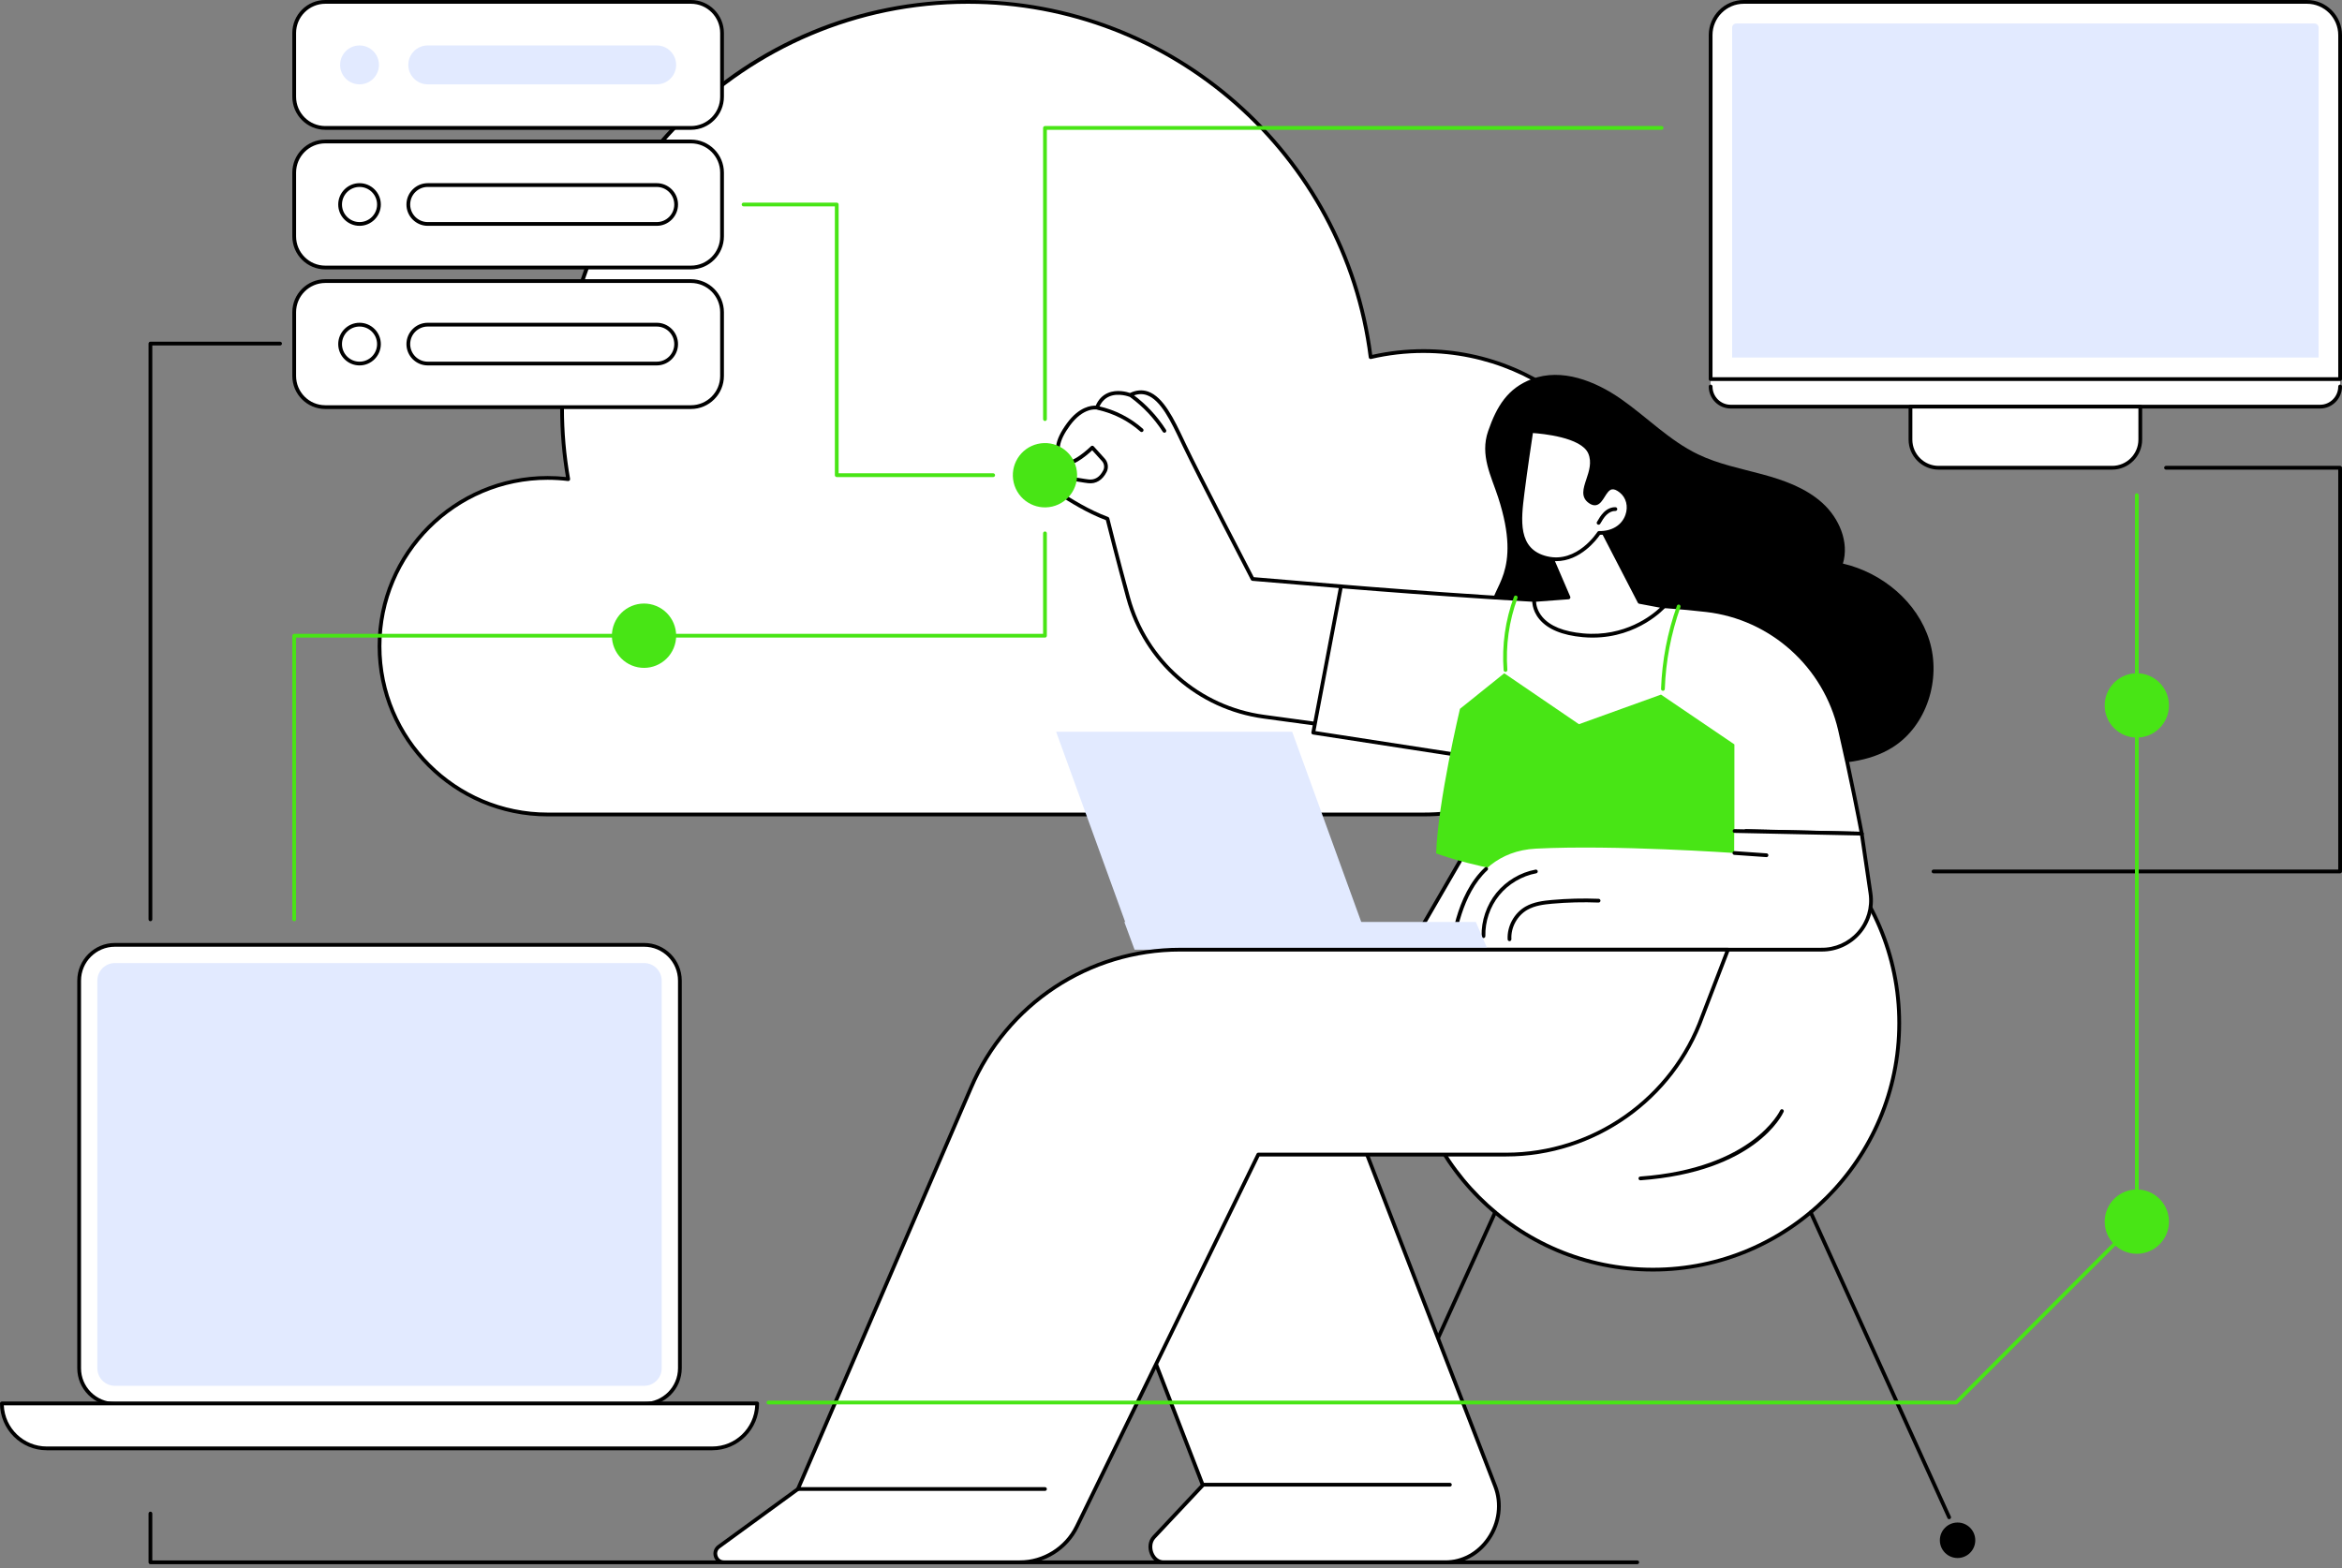 <svg width="542" height="363" viewBox="0 0 542 363" fill="none" xmlns="http://www.w3.org/2000/svg">
<rect x="0" y="0" width="542" height="363" fill="#808080" stroke="none"/>
<g clip-path="url(#clip0_1390_8182)">
<path d="M126.736 110.616C128.35 110.616 129.941 110.717 131.504 110.907C130.565 105.571 130.071 100.079 130.071 94.474C130.071 42.538 172.126 0.435 224.002 0.435C271.885 0.435 311.395 36.303 317.198 82.663C321.131 81.744 325.231 81.255 329.444 81.255C359.028 81.255 383.012 105.266 383.012 134.884C383.012 164.502 359.028 188.513 329.444 188.513H126.736C105.25 188.513 87.831 171.076 87.831 149.564C87.831 128.051 105.25 110.614 126.736 110.614V110.616Z" fill="white"/>
<path d="M126.736 188.951H329.444C359.222 188.951 383.447 164.698 383.447 134.886C383.447 105.074 359.222 80.822 329.444 80.822C325.441 80.822 321.449 81.263 317.57 82.135C311.464 35.274 271.324 0 224.003 0C198.796 0 175.099 9.826 157.276 27.671C139.452 45.516 129.637 69.24 129.637 94.474C129.637 99.812 130.087 105.169 130.977 110.408C129.568 110.258 128.143 110.181 126.736 110.181C105.044 110.181 87.396 127.849 87.396 149.566C87.396 171.282 105.044 188.951 126.736 188.951ZM329.444 81.69C358.742 81.69 382.577 105.553 382.577 134.884C382.577 164.215 358.742 188.078 329.444 188.078H126.736C105.523 188.078 88.266 170.801 88.266 149.564C88.266 128.326 105.523 111.049 126.736 111.049C128.301 111.049 129.888 111.146 131.451 111.338C131.587 111.354 131.723 111.306 131.818 111.205C131.913 111.104 131.955 110.966 131.931 110.829C130.984 105.458 130.506 99.954 130.506 94.472C130.506 42.859 172.449 0.868 224.003 0.868C271.047 0.868 310.927 36.056 316.768 82.717C316.784 82.84 316.849 82.948 316.952 83.02C317.052 83.091 317.179 83.115 317.299 83.087C321.261 82.159 325.348 81.688 329.446 81.688L329.444 81.69Z" fill="black"/>
<path d="M422.836 277.153C445.096 254.867 445.096 218.735 422.836 196.45C400.576 174.164 364.486 174.164 342.226 196.45C319.966 218.735 319.966 254.867 342.226 277.153C364.486 299.438 400.576 299.438 422.836 277.153Z" fill="white"/>
<path d="M382.53 294.3C414.199 294.3 439.965 268.506 439.965 236.799C439.965 205.092 414.201 179.298 382.53 179.298C350.859 179.298 325.095 205.092 325.095 236.799C325.095 268.506 350.859 294.3 382.53 294.3ZM382.53 180.171C413.721 180.171 439.095 205.575 439.095 236.801C439.095 268.028 413.721 293.432 382.53 293.432C351.34 293.432 325.965 268.028 325.965 236.801C325.965 205.575 351.34 180.171 382.53 180.171Z" fill="black"/>
<path d="M379.631 273.183C379.641 273.183 379.653 273.183 379.663 273.183C406.267 271.254 412.527 257.91 412.78 257.343C412.879 257.123 412.78 256.866 412.56 256.769C412.341 256.672 412.084 256.769 411.985 256.986C411.924 257.121 405.638 270.427 379.597 272.315C379.358 272.333 379.179 272.54 379.194 272.78C379.21 273.009 379.402 273.183 379.627 273.183H379.631Z" fill="black"/>
<path d="M451.084 351.627C451.145 351.627 451.205 351.615 451.264 351.587C451.483 351.488 451.578 351.229 451.479 351.012L419.447 280.434C419.348 280.214 419.089 280.119 418.872 280.218C418.653 280.317 418.558 280.576 418.657 280.794L450.689 351.372C450.762 351.532 450.92 351.627 451.084 351.627Z" fill="black"/>
<path d="M448.934 356.508C448.934 358.775 450.77 360.611 453.032 360.611C455.295 360.611 457.131 358.773 457.131 356.508C457.131 354.242 455.295 352.402 453.032 352.402C450.77 352.402 448.934 354.24 448.934 356.508Z" fill="black"/>
<path d="M313.976 351.627C314.142 351.627 314.298 351.532 314.371 351.372L346.403 280.794C346.502 280.574 346.405 280.317 346.188 280.218C345.971 280.119 345.712 280.216 345.613 280.434L313.581 351.012C313.482 351.231 313.579 351.488 313.796 351.587C313.855 351.613 313.915 351.627 313.976 351.627Z" fill="black"/>
<path d="M316.126 356.508C316.126 358.775 314.29 361.604 312.028 361.604C309.765 361.604 307.929 358.775 307.929 356.508C307.929 354.24 309.765 352.402 312.028 352.402C314.29 352.402 316.126 354.24 316.126 356.508Z" fill="black"/>
<path d="M346.711 115.117C345.113 110.198 342.453 105.379 344.397 99.768C346.374 94.067 348.897 89.839 354.545 87.722C361.402 85.152 369.128 88.153 375.133 92.346C381.141 96.538 386.344 101.966 392.942 105.146C397.627 107.405 402.791 108.418 407.812 109.773C412.831 111.13 417.904 112.934 421.759 116.428C425.612 119.922 428.004 125.461 426.496 130.443C435.6 132.554 443.749 139.318 446.514 148.256C449.276 157.194 445.94 167.954 438.038 172.95C432.446 176.485 425.472 176.944 418.864 176.681C412.256 176.418 405.571 175.543 399.076 176.794C393.033 177.957 387.342 180.932 381.194 181.192C370.924 181.623 361.933 174.457 355.084 166.781C351.638 162.92 348.314 158.482 347.933 153.317C347.607 148.895 342.496 144.218 345.225 140.637C344.917 135.866 352.452 132.785 346.711 115.117Z" fill="black"/>
<path d="M320.89 145.512L310.344 135.713L289.881 134.002C289.881 134.002 277.389 109.949 274.142 103.153C270.895 96.358 267.516 88.45 261.535 91.426C261.535 91.426 255.857 89.159 253.861 94.354C253.861 94.354 250.583 93.717 247.289 98.192C243.995 102.667 244.416 105.241 246.089 106.867C247.765 108.493 252.79 103.591 252.79 103.591L255.347 106.42C255.994 107.136 256.154 108.178 255.717 109.039C255.11 110.232 253.952 111.633 251.905 111.399C249.143 111.085 246.524 110.129 245.022 111.654C244.289 112.398 244.422 113.633 245.291 114.214C247.38 115.611 251.891 118.448 256.296 120.058C256.296 120.058 258.45 128.761 261.09 138.384C265.107 153.014 277.458 163.834 292.476 165.877L305.093 167.594L320.888 145.508L320.89 145.512Z" fill="white"/>
<path d="M305.093 168.034C305.232 168.034 305.364 167.966 305.447 167.852L321.242 145.765C321.368 145.587 321.345 145.342 321.184 145.193L310.638 135.395C310.567 135.327 310.476 135.288 310.379 135.28L290.156 133.588C288.911 131.189 277.578 109.34 274.535 102.967L274.063 101.976C271.703 97.007 269.261 91.867 265.678 90.626C264.358 90.169 262.955 90.28 261.511 90.957C260.839 90.725 258.483 90.045 256.353 90.977C255.118 91.517 254.187 92.498 253.581 93.893C252.593 93.849 249.757 94.108 246.939 97.939C243.945 102.006 243.57 105.031 245.787 107.185C247.5 108.849 251.405 105.494 252.767 104.22L255.023 106.718C255.555 107.306 255.675 108.163 255.328 108.847C254.527 110.422 253.391 111.136 251.952 110.974C251.344 110.905 250.735 110.802 250.146 110.703C248.032 110.349 246.036 110.012 244.712 111.356C244.273 111.801 244.058 112.416 244.121 113.041C244.186 113.67 244.524 114.232 245.048 114.584C247.273 116.072 251.615 118.782 255.928 120.395C256.284 121.821 258.29 129.837 260.671 138.507C264.74 153.328 277.201 164.245 292.417 166.314L305.034 168.032C305.054 168.034 305.073 168.036 305.093 168.036V168.034ZM320.313 145.569L304.892 167.131L292.535 165.45C277.665 163.426 265.487 152.759 261.511 138.273C258.9 128.765 256.74 120.047 256.719 119.96C256.683 119.819 256.582 119.704 256.446 119.655C252.146 118.082 247.763 115.348 245.532 113.858C245.224 113.653 245.024 113.322 244.987 112.952C244.949 112.586 245.076 112.226 245.331 111.967C246.336 110.946 248.036 111.231 250.002 111.561C250.603 111.662 251.221 111.767 251.854 111.838C253.64 112.04 255.148 111.12 256.102 109.243C256.614 108.238 256.44 106.987 255.667 106.135L253.11 103.306C253.031 103.219 252.921 103.167 252.802 103.163C252.68 103.157 252.569 103.205 252.486 103.286C250.524 105.199 247.336 107.478 246.392 106.562C244.54 104.764 244.947 102.113 247.637 98.457C250.706 94.286 253.654 94.765 253.778 94.787C253.984 94.823 254.189 94.712 254.264 94.516C254.778 93.18 255.596 92.259 256.699 91.776C258.833 90.842 261.345 91.825 261.37 91.835C261.485 91.881 261.613 91.877 261.724 91.821C263.03 91.171 264.23 91.05 265.39 91.451C268.629 92.573 270.99 97.545 273.274 102.352L273.747 103.345C276.96 110.07 289.368 133.964 289.492 134.206C289.561 134.338 289.694 134.425 289.842 134.439L310.154 136.137L320.311 145.573L320.313 145.569Z" fill="black"/>
<path d="M264.208 99.998C264.328 99.998 264.447 99.948 264.534 99.852C264.694 99.672 264.676 99.397 264.496 99.238C261.592 96.66 258.052 94.858 254.262 94.023C254.029 93.97 253.796 94.12 253.745 94.356C253.693 94.591 253.841 94.823 254.077 94.874C257.722 95.677 261.127 97.412 263.921 99.891C264.004 99.964 264.107 100 264.21 100L264.208 99.998Z" fill="black"/>
<path d="M269.476 100.158C269.557 100.158 269.638 100.136 269.709 100.089C269.911 99.958 269.97 99.689 269.842 99.487C267.794 96.288 265.204 93.527 262.145 91.279C261.951 91.137 261.678 91.178 261.538 91.372C261.396 91.566 261.437 91.839 261.631 91.98C264.605 94.164 267.121 96.846 269.11 99.956C269.193 100.087 269.334 100.156 269.476 100.156V100.158Z" fill="black"/>
<path d="M310.342 135.713L303.914 169.577L338.005 174.835L337.873 199.307L328.753 215.047L402.411 213.154L404.061 192.344L430.851 192.955C430.851 192.955 428.664 181.223 425.816 168.92C422.384 154.084 410.023 142.964 394.912 141.215C389.595 140.6 383.469 140.105 376.588 139.878C349.292 138.981 310.34 135.711 310.34 135.711L310.342 135.713Z" fill="white"/>
<path d="M328.755 215.482C328.755 215.482 328.763 215.482 328.767 215.482L402.425 213.589C402.646 213.583 402.83 213.411 402.848 213.189L404.464 192.789L430.845 193.39C430.973 193.396 431.102 193.337 431.187 193.238C431.272 193.139 431.307 193.004 431.284 192.876C431.262 192.759 429.063 180.994 426.245 168.823C422.773 153.815 410.203 142.546 394.967 140.786C389.069 140.103 382.891 139.652 376.607 139.446C349.634 138.56 310.77 135.314 310.381 135.28C310.162 135.262 309.96 135.412 309.919 135.632L303.49 169.496C303.469 169.612 303.494 169.731 303.562 169.828C303.629 169.925 303.734 169.988 303.85 170.006L337.572 175.207L337.442 199.189L328.379 214.828C328.3 214.964 328.3 215.132 328.381 215.269C328.46 215.401 328.603 215.482 328.755 215.482ZM402.012 212.731L329.521 214.594L338.252 199.527C338.289 199.462 338.309 199.387 338.311 199.311L338.443 174.839C338.443 174.623 338.287 174.439 338.076 174.406L304.429 169.217L310.699 136.18C314.855 136.524 351.041 139.478 376.58 140.317C382.84 140.523 388.994 140.972 394.868 141.65C409.738 143.371 422.008 154.369 425.399 169.021C427.873 179.712 429.871 190.088 430.329 192.51L404.075 191.91C403.85 191.892 403.65 192.08 403.632 192.31L402.014 212.731H402.012Z" fill="black"/>
<path d="M401.386 172.297L384.399 160.771L365.409 167.62L348.123 155.833L337.875 164.065C337.875 164.065 332.764 185.51 332.363 197.513C332.363 197.513 358.37 207.763 401.386 203.001V172.297Z" fill="#48E515"/>
<path d="M384.844 159.893C385.077 159.893 385.271 159.709 385.279 159.473C385.508 152.996 386.725 146.616 388.899 140.509C388.98 140.283 388.862 140.034 388.636 139.953C388.411 139.872 388.162 139.99 388.081 140.216C385.878 146.406 384.643 152.875 384.409 159.442C384.402 159.681 384.589 159.883 384.828 159.893C384.834 159.893 384.838 159.893 384.844 159.893Z" fill="#48E515"/>
<path d="M348.409 155.509C348.419 155.509 348.431 155.509 348.443 155.509C348.682 155.491 348.862 155.281 348.844 155.042C348.423 149.439 349.233 143.692 351.187 138.426C351.27 138.2 351.156 137.951 350.931 137.866C350.705 137.783 350.456 137.897 350.371 138.123C348.373 143.508 347.545 149.38 347.976 155.107C347.994 155.335 348.184 155.509 348.409 155.509Z" fill="#48E515"/>
<path d="M430.853 192.955L432.883 206.764C433.906 213.728 428.432 219.944 421.404 219.801L336.068 218.068C336.068 218.068 337.904 197.317 355.452 196.421C373.582 195.495 401.384 197.434 401.384 197.434L401.421 192.344L430.851 192.955H430.853Z" fill="white"/>
<path d="M430.853 193.39C431.089 193.39 431.282 193.202 431.288 192.965C431.292 192.726 431.102 192.526 430.863 192.52L401.431 191.908C401.198 191.91 400.993 192.094 400.989 192.334C400.985 192.573 401.175 192.773 401.414 192.779L430.844 193.39H430.853Z" fill="black"/>
<path d="M421.645 220.238C425.026 220.238 428.241 218.788 430.49 216.236C432.79 213.623 433.819 210.147 433.314 206.701L431.284 192.892C431.249 192.654 431.025 192.49 430.79 192.524C430.553 192.559 430.389 192.779 430.422 193.018L432.452 206.827C432.92 210.02 431.968 213.239 429.836 215.661C427.705 218.082 424.639 219.437 421.412 219.366H336.549C336.808 217.071 338.264 206.912 344.232 201.422C344.408 201.26 344.419 200.985 344.257 200.807C344.095 200.631 343.821 200.619 343.643 200.781C336.663 207.199 335.671 219.257 335.634 219.768C335.624 219.888 335.665 220.007 335.748 220.096C335.831 220.185 335.946 220.234 336.067 220.234H421.402C421.483 220.234 421.562 220.236 421.643 220.236L421.645 220.238Z" fill="black"/>
<path d="M408.812 198.386C409.037 198.386 409.229 198.21 409.245 197.98C409.261 197.741 409.081 197.533 408.842 197.515L401.416 196.997C401.18 196.981 400.969 197.161 400.951 197.4C400.935 197.64 401.115 197.848 401.354 197.865L408.78 198.384C408.79 198.384 408.8 198.384 408.81 198.384L408.812 198.386Z" fill="black"/>
<path d="M349.342 217.835C349.342 217.835 349.358 217.835 349.366 217.835C349.605 217.823 349.789 217.617 349.777 217.378C349.633 214.654 351.126 211.919 353.496 210.574C355.223 209.591 357.262 209.342 359.203 209.168C362.76 208.851 366.372 208.762 369.939 208.901C370.186 208.908 370.381 208.722 370.389 208.483C370.399 208.244 370.211 208.04 369.972 208.032C366.368 207.892 362.72 207.983 359.126 208.303C357.179 208.477 354.944 208.75 353.065 209.818C350.417 211.324 348.745 214.381 348.907 217.425C348.919 217.657 349.111 217.837 349.34 217.837L349.342 217.835Z" fill="black"/>
<path d="M343.315 217.113C343.315 217.113 343.323 217.113 343.327 217.113C343.566 217.107 343.756 216.907 343.75 216.668C343.665 213.29 344.834 209.85 346.959 207.227C349.083 204.604 352.203 202.748 355.521 202.133C355.756 202.089 355.912 201.862 355.869 201.626C355.825 201.391 355.6 201.234 355.363 201.278C351.846 201.931 348.538 203.899 346.285 206.681C344.032 209.462 342.791 213.11 342.882 216.691C342.888 216.929 343.082 217.115 343.317 217.115L343.315 217.113Z" fill="black"/>
<path d="M369.152 119.457L379.426 139.312L385.057 140.372C385.057 140.372 378.299 148.112 366.342 147.039C354.385 145.967 355.047 138.871 355.047 138.871L362.994 138.275L357.995 126.658L369.152 119.459V119.457Z" fill="white"/>
<path d="M368.573 147.573C379.214 147.573 385.32 140.732 385.386 140.657C385.488 140.54 385.52 140.376 385.469 140.228C385.417 140.079 385.291 139.971 385.139 139.943L379.714 138.922L369.537 119.255C369.482 119.146 369.381 119.067 369.263 119.036C369.144 119.004 369.018 119.024 368.915 119.091L357.758 126.29C357.58 126.405 357.511 126.632 357.594 126.828L362.352 137.885L355.011 138.435C354.8 138.451 354.63 138.617 354.61 138.829C354.602 138.922 354.42 141.124 356.246 143.32C358.185 145.65 361.568 147.047 366.301 147.472C367.077 147.542 367.836 147.575 368.569 147.575L368.573 147.573ZM384.172 140.647C382.34 142.382 376.066 147.474 366.382 146.604C361.886 146.2 358.702 144.909 356.918 142.762C355.734 141.338 355.515 139.919 355.479 139.272L363.028 138.706C363.168 138.697 363.295 138.617 363.368 138.499C363.441 138.378 363.451 138.23 363.396 138.101L358.54 126.822L368.986 120.082L379.04 139.512C379.102 139.63 379.214 139.713 379.347 139.739L384.174 140.649L384.172 140.647Z" fill="black"/>
<path d="M370.049 123.348C370.049 123.348 365.307 130.937 357.958 129.191C350.607 127.446 351.624 119.956 352.369 114.011C353.114 108.066 354.385 99.77 354.385 99.77C354.385 99.77 366.05 100.263 367.972 104.803C369.895 109.342 364.674 113.795 367.972 116.096C371.27 118.397 370.855 110.26 375.116 113.651C378.702 116.505 376.798 123.463 370.047 123.348H370.049Z" fill="white"/>
<path d="M360.126 129.883C365.749 129.883 369.528 124.87 370.281 123.784C374.085 123.758 376.233 121.56 376.978 119.479C377.796 117.196 377.157 114.717 375.389 113.308C374.464 112.572 373.656 112.278 372.915 112.404C371.844 112.588 371.199 113.619 370.632 114.529C370.174 115.263 369.743 115.955 369.221 116.062C368.945 116.118 368.619 116.013 368.225 115.738C366.842 114.772 367.202 113.443 367.957 111.176C368.615 109.199 369.362 106.958 368.378 104.631C366.37 99.893 354.895 99.355 354.407 99.333C354.191 99.327 353.992 99.481 353.958 99.701C353.946 99.784 352.678 108.072 351.941 113.953L351.919 114.131C351.196 119.896 350.204 127.792 357.861 129.61C358.645 129.796 359.404 129.881 360.129 129.881L360.126 129.883ZM370.049 122.913C369.899 122.913 369.761 122.99 369.682 123.117C369.636 123.19 365.012 130.419 358.059 128.767C351.162 127.129 352.022 120.284 352.778 114.244L352.8 114.066C353.444 108.926 354.496 101.945 354.755 100.229C356.768 100.366 365.969 101.189 367.573 104.975C368.431 106.997 367.739 109.073 367.129 110.905C366.415 113.047 365.74 115.071 367.726 116.456C368.324 116.873 368.87 117.026 369.393 116.919C370.281 116.737 370.834 115.852 371.367 114.996C371.861 114.204 372.373 113.385 373.061 113.267C373.535 113.186 374.138 113.431 374.847 113.995C376.347 115.188 376.863 117.227 376.159 119.19C375.306 121.574 373.019 122.973 370.057 122.917H370.049V122.913Z" fill="black"/>
<path d="M369.957 121.455C370.107 121.455 370.253 121.378 370.332 121.237C370.755 120.507 371.194 119.752 371.787 119.172C372.407 118.567 373.15 118.236 373.828 118.266C374.065 118.276 374.27 118.09 374.28 117.851C374.29 117.611 374.104 117.407 373.865 117.397C372.95 117.36 371.97 117.777 371.18 118.551C370.5 119.214 370.032 120.023 369.579 120.802C369.459 121.01 369.53 121.277 369.737 121.398C369.806 121.437 369.882 121.457 369.955 121.457L369.957 121.455Z" fill="black"/>
<path d="M262.566 219.368H317.197L299.044 169.371H244.414L262.566 219.368Z" fill="#E2EAFF"/>
<path d="M341.55 213.395H260.199L262.566 219.803H344.307L341.55 213.395Z" fill="#E2EAFF"/>
<path d="M269.281 361.604H334.456C343.178 361.604 349.182 352.155 346.036 344.01L309.407 249.219H241.837L278.365 343.749L267.062 355.785C265.234 357.732 266.613 361.604 269.281 361.604Z" fill="white"/>
<path d="M269.281 362.039H334.456C338.614 362.039 342.412 359.976 344.876 356.375C347.439 352.632 348.024 347.949 346.439 343.852L309.808 249.061C309.743 248.893 309.583 248.782 309.403 248.782H241.833C241.691 248.782 241.556 248.853 241.475 248.972C241.394 249.091 241.376 249.241 241.428 249.376L277.857 343.65L266.741 355.487C265.726 356.569 265.499 358.258 266.161 359.794C266.759 361.178 267.953 362.039 269.277 362.039H269.281ZM309.109 249.653L345.631 344.165C347.111 347.995 346.561 352.375 344.16 355.88C341.86 359.24 338.325 361.167 334.456 361.167H269.281C268.295 361.167 267.427 360.524 266.963 359.447C266.532 358.45 266.494 357.024 267.378 356.082L278.681 344.046C278.796 343.923 278.829 343.747 278.77 343.591L242.469 249.653H309.107H309.109Z" fill="black"/>
<path d="M278.495 344.081H335.545C335.784 344.081 335.98 343.888 335.98 343.646C335.98 343.405 335.786 343.211 335.545 343.211H278.495C278.256 343.211 278.061 343.405 278.061 343.646C278.061 343.888 278.254 344.081 278.495 344.081Z" fill="black"/>
<path d="M399.896 219.803L393.968 235.228C387.083 254.428 368.901 267.234 348.526 267.234H291.199L249.202 353.35C246.738 358.401 241.616 361.604 236.002 361.604H167.546C165.61 361.604 164.803 359.125 166.368 357.983L184.667 344.643L224.686 251.825C232.96 232.403 252.016 219.803 273.104 219.803H399.896Z" fill="white"/>
<path d="M167.544 362.039H236.002C241.74 362.039 247.076 358.703 249.593 353.54L291.47 267.669H348.526C369.026 267.669 387.451 254.691 394.377 235.377L400.301 219.961C400.352 219.827 400.335 219.677 400.254 219.56C400.173 219.441 400.038 219.372 399.896 219.372H273.105C251.806 219.372 232.644 232.045 224.287 251.659L184.315 344.364L166.111 357.635C165.244 358.268 164.896 359.337 165.23 360.359C165.562 361.382 166.471 362.043 167.546 362.043L167.544 362.039ZM399.264 220.238L393.563 235.072C386.757 254.052 368.66 266.799 348.526 266.799H291.2C291.034 266.799 290.881 266.894 290.808 267.042L248.811 353.158C246.437 358.025 241.408 361.169 236 361.169H167.542C166.704 361.169 166.224 360.609 166.054 360.086C165.884 359.564 165.944 358.828 166.621 358.336L184.92 344.995C184.983 344.95 185.032 344.887 185.062 344.815L225.082 251.997C233.302 232.702 252.15 220.236 273.101 220.236H399.26L399.264 220.238Z" fill="black"/>
<path d="M184.667 345.078H241.837C242.076 345.078 242.271 344.885 242.271 344.643C242.271 344.402 242.078 344.208 241.837 344.208H184.667C184.428 344.208 184.232 344.402 184.232 344.643C184.232 344.885 184.426 345.078 184.667 345.078Z" fill="black"/>
<path d="M34.811 213.221C35.05 213.221 35.245 213.027 35.245 212.786V79.961H64.816C65.055 79.961 65.25 79.767 65.25 79.526C65.25 79.285 65.057 79.091 64.816 79.091H34.811C34.572 79.091 34.376 79.285 34.376 79.526V212.786C34.376 213.025 34.57 213.221 34.811 213.221Z" fill="black"/>
<path d="M34.811 362.039H378.898C379.137 362.039 379.333 361.845 379.333 361.604C379.333 361.362 379.139 361.169 378.898 361.169H35.245V350.321C35.245 350.082 35.052 349.886 34.811 349.886C34.57 349.886 34.376 350.08 34.376 350.321V361.604C34.376 361.843 34.57 362.039 34.811 362.039Z" fill="black"/>
<path d="M447.468 202.138H541.565C541.804 202.138 542 201.945 542 201.703V108.263C542 108.024 541.806 107.828 541.565 107.828H501.273C501.034 107.828 500.838 108.022 500.838 108.263C500.838 108.505 501.032 108.699 501.273 108.699H541.13V201.268H447.468C447.229 201.268 447.033 201.462 447.033 201.703C447.033 201.945 447.227 202.138 447.468 202.138Z" fill="black"/>
<path d="M541.565 89.459C541.565 92.033 539.49 94.118 536.929 94.118H400.52C397.959 94.118 395.884 92.033 395.884 89.459V87.752L399.317 85.957H540.441L541.565 87.752V89.459Z" fill="white"/>
<path d="M400.52 94.554H536.929C539.725 94.554 542 92.269 542 89.459C542 89.22 541.806 89.024 541.565 89.024C541.324 89.024 541.13 89.218 541.13 89.459C541.13 91.788 539.245 93.683 536.929 93.683H400.52C398.204 93.683 396.319 91.788 396.319 89.459C396.319 89.22 396.126 89.024 395.884 89.024C395.643 89.024 395.45 89.218 395.45 89.459C395.45 92.269 397.724 94.554 400.52 94.554Z" fill="black"/>
<path d="M495.317 94.118V101.747C495.317 105.345 492.402 108.264 488.805 108.264H448.644C445.047 108.264 442.132 105.345 442.132 101.747V94.118H495.317Z" fill="white"/>
<path d="M448.644 108.699H488.806C492.635 108.699 495.752 105.581 495.752 101.747V94.118C495.752 93.879 495.558 93.683 495.317 93.683H442.132C441.893 93.683 441.698 93.877 441.698 94.118V101.747C441.698 105.581 444.814 108.699 448.644 108.699ZM494.882 94.554V101.747C494.882 105.1 492.157 107.828 488.806 107.828H448.644C445.294 107.828 442.567 105.1 442.567 101.747V94.554H494.882Z" fill="black"/>
<path d="M403.565 0.435H533.884C538.127 0.435 541.565 3.878 541.565 8.125V87.752H395.884V8.125C395.884 3.878 399.323 0.435 403.565 0.435Z" fill="white"/>
<path d="M395.884 88.187H541.565C541.804 88.187 542 87.993 542 87.752V8.125C542 3.644 538.36 0 533.884 0H403.565C399.09 0 395.45 3.644 395.45 8.125V87.752C395.45 87.991 395.643 88.187 395.884 88.187ZM541.13 87.317H396.319V8.125C396.319 4.125 399.57 0.87 403.565 0.87H533.884C537.88 0.87 541.13 4.125 541.13 8.125V87.317Z" fill="black"/>
<path d="M536.589 6.406V82.753L400.86 82.753V6.406C400.86 5.87 401.295 5.437 401.828 5.437L535.621 5.437C536.157 5.437 536.589 5.872 536.589 6.406Z" fill="#E2EAFF"/>
<path d="M149.069 218.691H26.592C22.021 218.691 18.316 222.401 18.316 226.977V316.685C18.316 321.261 22.021 324.971 26.592 324.971H149.069C153.64 324.971 157.345 321.261 157.345 316.685V226.977C157.345 222.401 153.64 218.691 149.069 218.691Z" fill="white"/>
<path d="M26.592 325.406H149.068C153.871 325.406 157.778 321.493 157.778 316.685V226.979C157.778 222.169 153.869 218.258 149.068 218.258H26.592C21.788 218.258 17.881 222.171 17.881 226.979V316.685C17.881 321.495 21.79 325.406 26.592 325.406ZM149.068 219.127C153.391 219.127 156.909 222.648 156.909 226.977V316.683C156.909 321.012 153.391 324.533 149.068 324.533H26.592C22.268 324.533 18.751 321.012 18.751 316.683V226.977C18.751 222.648 22.268 219.127 26.592 219.127H149.068Z" fill="black"/>
<path d="M149.068 222.907H26.594C24.348 222.907 22.527 224.73 22.527 226.979V316.683C22.527 318.932 24.348 320.755 26.594 320.755H149.068C151.314 320.755 153.135 318.932 153.135 316.683V226.979C153.135 224.73 151.314 222.907 149.068 222.907Z" fill="#E2EAFF"/>
<path d="M10.829 335.236H164.833C170.573 335.236 175.227 330.577 175.227 324.83H0.435C0.435 330.577 5.088 335.236 10.829 335.236Z" fill="white"/>
<path d="M10.829 335.672H164.833C170.805 335.672 175.662 330.809 175.662 324.83C175.662 324.591 175.468 324.395 175.227 324.395H0.435C0.196 324.395 0 324.589 0 324.83C0 330.809 4.857 335.672 10.829 335.672ZM174.783 325.265C174.555 330.561 170.178 334.801 164.833 334.801H10.829C5.484 334.801 1.107 330.563 0.879 325.265H174.783Z" fill="black"/>
<path d="M75.285 0.435H159.903C163.875 0.435 167.1 3.664 167.1 7.64V22.403C167.1 26.379 163.875 29.608 159.903 29.608H75.285C71.313 29.608 68.088 26.379 68.088 22.403V7.64C68.088 3.664 71.313 0.435 75.285 0.435Z" fill="white"/>
<path d="M75.285 30.043H159.903C164.11 30.043 167.534 26.617 167.534 22.403V7.64C167.534 3.428 164.112 0 159.903 0H75.285C71.078 0 67.653 3.427 67.653 7.64V22.403C67.653 26.615 71.076 30.043 75.285 30.043ZM159.903 0.87C163.632 0.87 166.665 3.907 166.665 7.64V22.403C166.665 26.136 163.632 29.173 159.903 29.173H75.285C71.556 29.173 68.523 26.136 68.523 22.403V7.64C68.523 3.907 71.556 0.87 75.285 0.87H159.903Z" fill="black"/>
<path d="M83.205 19.522C85.688 19.522 87.701 17.507 87.701 15.022C87.701 12.536 85.688 10.521 83.205 10.521C80.722 10.521 78.71 12.536 78.71 15.022C78.71 17.507 80.722 19.522 83.205 19.522Z" fill="#E2EAFF"/>
<path d="M151.983 19.52H98.99C96.508 19.52 94.495 17.506 94.495 15.02C94.495 12.533 96.506 10.519 98.99 10.519H151.983C154.465 10.519 156.478 12.533 156.478 15.02C156.478 17.506 154.467 19.52 151.983 19.52Z" fill="#E2EAFF"/>
<path d="M75.285 32.746H159.903C163.875 32.746 167.1 35.974 167.1 39.951V54.713C167.1 58.69 163.875 61.919 159.903 61.919H75.285C71.313 61.919 68.088 58.69 68.088 54.713V39.951C68.088 35.974 71.313 32.746 75.285 32.746Z" fill="white"/>
<path d="M75.285 62.354H159.903C164.11 62.354 167.534 58.927 167.534 54.713V39.951C167.534 35.739 164.112 32.31 159.903 32.31H75.285C71.078 32.31 67.653 35.737 67.653 39.951V54.713C67.653 58.925 71.076 62.354 75.285 62.354ZM159.903 33.181C163.632 33.181 166.665 36.218 166.665 39.951V54.713C166.665 58.447 163.632 61.483 159.903 61.483H75.285C71.556 61.483 68.523 58.447 68.523 54.713V39.951C68.523 36.218 71.556 33.181 75.285 33.181H159.903Z" fill="black"/>
<path d="M83.205 51.833C85.688 51.833 87.701 49.818 87.701 47.332C87.701 44.846 85.688 42.831 83.205 42.831C80.722 42.831 78.71 44.846 78.71 47.332C78.71 49.818 80.722 51.833 83.205 51.833Z" fill="white"/>
<path d="M83.205 52.268C85.922 52.268 88.136 50.054 88.136 47.332C88.136 44.61 85.924 42.396 83.205 42.396C80.486 42.396 78.275 44.61 78.275 47.332C78.275 50.054 80.486 52.268 83.205 52.268ZM83.205 43.269C85.444 43.269 87.266 45.093 87.266 47.334C87.266 49.576 85.444 51.4 83.205 51.4C80.966 51.4 79.144 49.576 79.144 47.334C79.144 45.093 80.966 43.269 83.205 43.269Z" fill="black"/>
<path d="M151.983 51.833H98.99C96.508 51.833 94.495 49.819 94.495 47.332C94.495 44.845 96.506 42.831 98.99 42.831H151.983C154.465 42.831 156.478 44.845 156.478 47.332C156.478 49.819 154.467 51.833 151.983 51.833Z" fill="white"/>
<path d="M98.992 52.268H151.985C154.702 52.268 156.915 50.054 156.915 47.332C156.915 44.61 154.704 42.396 151.985 42.396H98.992C96.275 42.396 94.062 44.61 94.062 47.332C94.062 50.054 96.273 52.268 98.992 52.268ZM151.983 43.269C154.222 43.269 156.044 45.093 156.044 47.334C156.044 49.576 154.222 51.4 151.983 51.4H98.99C96.751 51.4 94.93 49.576 94.93 47.334C94.93 45.093 96.751 43.269 98.99 43.269H151.983Z" fill="black"/>
<path d="M75.285 65.058H159.903C163.875 65.058 167.1 68.287 167.1 72.263V87.026C167.1 91.002 163.875 94.231 159.903 94.231H75.285C71.313 94.231 68.088 91.002 68.088 87.026V72.263C68.088 68.287 71.313 65.058 75.285 65.058Z" fill="white"/>
<path d="M75.285 94.666H159.903C164.11 94.666 167.534 91.24 167.534 87.026V72.263C167.534 68.052 164.112 64.623 159.903 64.623H75.285C71.078 64.623 67.653 68.05 67.653 72.263V87.026C67.653 91.238 71.076 94.666 75.285 94.666ZM159.903 65.493C163.632 65.493 166.665 68.53 166.665 72.263V87.026C166.665 90.759 163.632 93.796 159.903 93.796H75.285C71.556 93.796 68.523 90.759 68.523 87.026V72.263C68.523 68.53 71.556 65.493 75.285 65.493H159.903Z" fill="black"/>
<path d="M87.669 80.197C87.973 77.729 86.221 75.483 83.757 75.179C81.293 74.876 79.049 76.629 78.746 79.096C78.442 81.563 80.194 83.81 82.658 84.113C85.122 84.417 87.366 82.663 87.669 80.197Z" fill="white"/>
<path d="M83.205 84.579C85.922 84.579 88.136 82.365 88.136 79.643C88.136 76.921 85.924 74.707 83.205 74.707C80.486 74.707 78.275 76.921 78.275 79.643C78.275 82.365 80.486 84.579 83.205 84.579ZM83.205 75.579C85.444 75.579 87.266 77.403 87.266 79.645C87.266 81.886 85.444 83.71 83.205 83.71C80.966 83.71 79.144 81.886 79.144 79.645C79.144 77.403 80.966 75.579 83.205 75.579Z" fill="black"/>
<path d="M151.983 84.144H98.99C96.508 84.144 94.495 82.129 94.495 79.643C94.495 77.156 96.506 75.142 98.99 75.142H151.983C154.465 75.142 156.478 77.156 156.478 79.643C156.478 82.129 154.467 84.144 151.983 84.144Z" fill="white"/>
<path d="M98.992 84.579H151.985C154.702 84.579 156.915 82.365 156.915 79.643C156.915 76.921 154.704 74.707 151.985 74.707H98.992C96.275 74.707 94.062 76.921 94.062 79.643C94.062 82.365 96.273 84.579 98.992 84.579ZM151.983 75.579C154.222 75.579 156.044 77.403 156.044 79.645C156.044 81.886 154.222 83.71 151.983 83.71H98.99C96.751 83.71 94.93 81.886 94.93 79.645C94.93 77.403 96.751 75.579 98.99 75.579H151.983Z" fill="black"/>
<path d="M243.54 117.239C247.536 116.294 250.011 112.286 249.068 108.285C248.125 104.285 244.121 101.807 240.125 102.752C236.129 103.696 233.654 107.704 234.597 111.705C235.54 115.705 239.544 118.183 243.54 117.239Z" fill="#48E515"/>
<path d="M241.835 97.44C242.074 97.44 242.27 97.246 242.27 97.005V30.043H384.538C384.777 30.043 384.973 29.849 384.973 29.608C384.973 29.367 384.779 29.173 384.538 29.173H241.837C241.598 29.173 241.402 29.367 241.402 29.608V97.007C241.402 97.246 241.596 97.442 241.837 97.442L241.835 97.44Z" fill="#48E515"/>
<path d="M155.913 149.987C157.484 146.19 155.683 141.836 151.889 140.263C148.096 138.69 143.748 140.493 142.176 144.291C140.605 148.088 142.407 152.442 146.2 154.015C149.993 155.588 154.342 153.785 155.913 149.987Z" fill="#48E515"/>
<path d="M68.088 213.221C68.327 213.221 68.523 213.027 68.523 212.786V147.575H241.835C242.074 147.575 242.27 147.382 242.27 147.14V123.447C242.27 123.208 242.076 123.012 241.835 123.012C241.594 123.012 241.4 123.206 241.4 123.447V146.705H68.088C67.849 146.705 67.653 146.899 67.653 147.14V212.786C67.653 213.025 67.847 213.221 68.088 213.221Z" fill="#48E515"/>
<path d="M193.644 110.418H229.85C230.089 110.418 230.285 110.224 230.285 109.983C230.285 109.741 230.091 109.548 229.85 109.548H194.079V47.332C194.079 47.093 193.885 46.897 193.644 46.897H172.081C171.842 46.897 171.646 47.091 171.646 47.332C171.646 47.574 171.84 47.767 172.081 47.767H193.209V109.983C193.209 110.222 193.403 110.418 193.644 110.418Z" fill="#48E515"/>
<path d="M494.517 290.197C498.623 290.197 501.951 286.865 501.951 282.754C501.951 278.644 498.623 275.312 494.517 275.312C490.411 275.312 487.083 278.644 487.083 282.754C487.083 286.865 490.411 290.197 494.517 290.197Z" fill="#48E515"/>
<path d="M177.83 325.056H452.699C452.814 325.056 452.924 325.01 453.007 324.929L494.825 283.063C494.906 282.982 494.952 282.871 494.952 282.754V114.61C494.952 114.371 494.758 114.175 494.517 114.175C494.276 114.175 494.082 114.369 494.082 114.61V282.574L452.519 324.185H177.83C177.591 324.185 177.395 324.379 177.395 324.62C177.395 324.862 177.589 325.056 177.83 325.056Z" fill="#48E515"/>
<path d="M499.772 168.538C502.676 165.632 502.676 160.92 499.772 158.013C496.869 155.107 492.162 155.107 489.259 158.013C486.356 160.92 486.356 165.632 489.259 168.538C492.162 171.445 496.869 171.445 499.772 168.538Z" fill="#48E515"/>
</g>
<defs>
<clipPath id="clip0_1390_8182">
<rect width="542" height="362.039" fill="white"/>
</clipPath>
</defs>
</svg>

